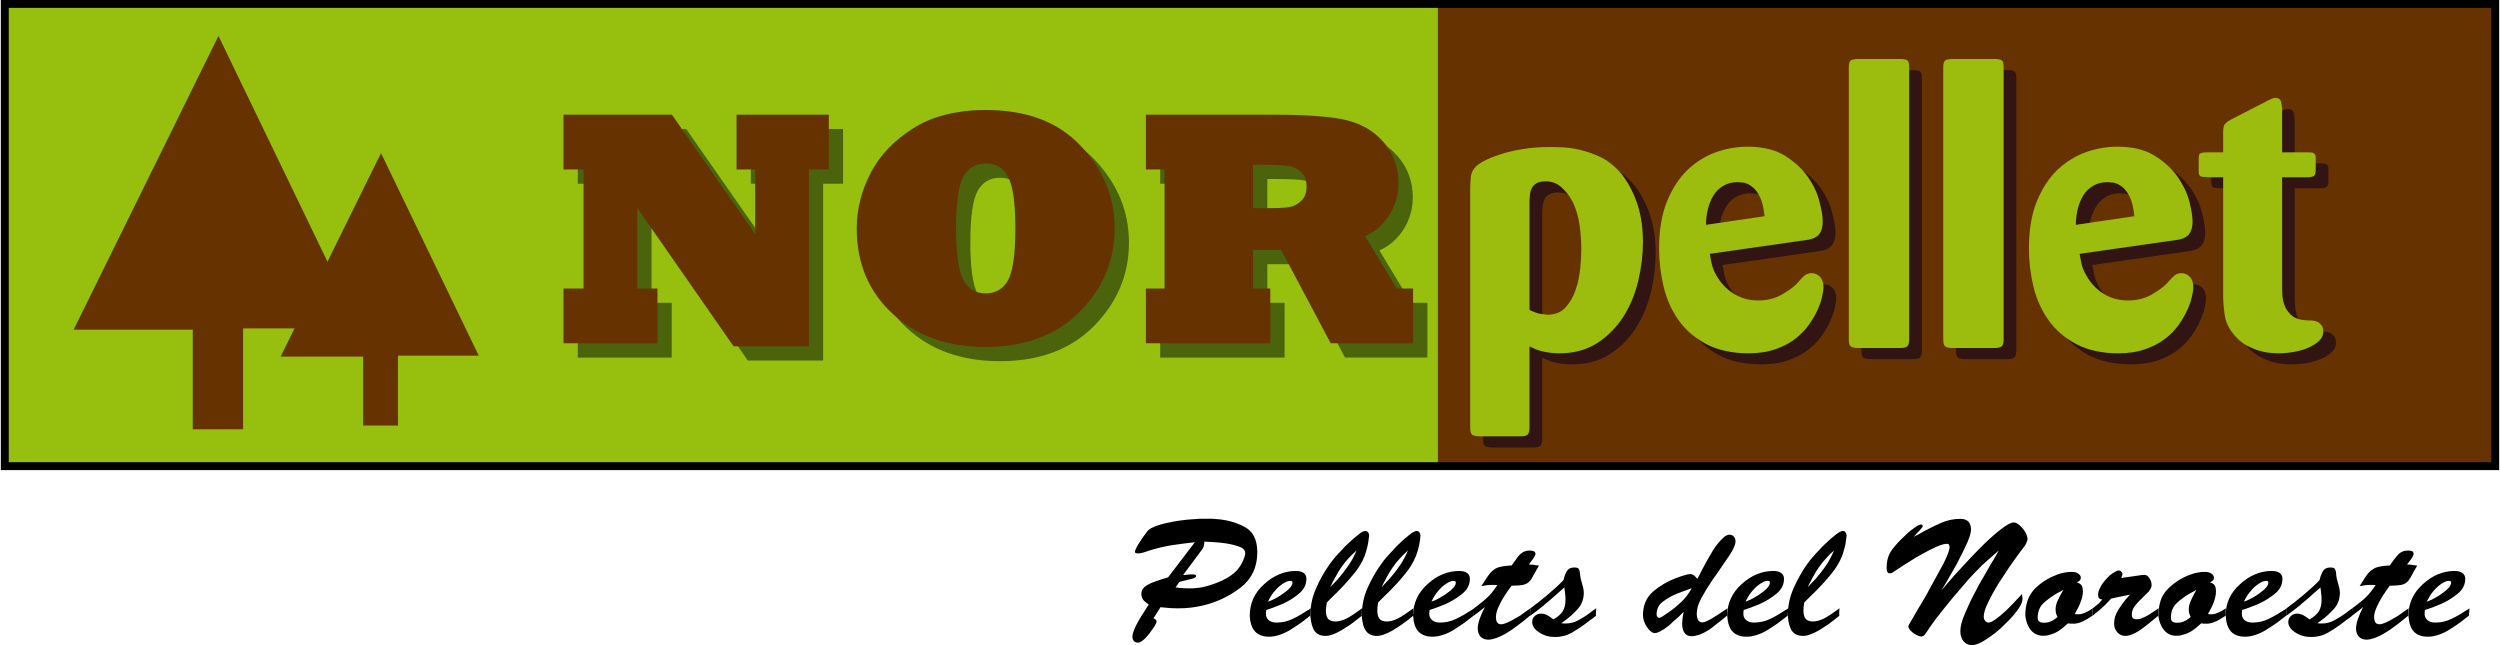 <?xml version="1.0" encoding="UTF-8"?>
<!DOCTYPE svg PUBLIC "-//W3C//DTD SVG 1.0//EN" "http://www.w3.org/TR/2001/REC-SVG-20010904/DTD/svg10.dtd">
<!-- Creator: CorelDRAW X8 -->
<svg xmlns="http://www.w3.org/2000/svg" xml:space="preserve" width="1860px" height="480px" version="1.0" style="shape-rendering:geometricPrecision; text-rendering:geometricPrecision; image-rendering:optimizeQuality; fill-rule:evenodd; clip-rule:evenodd"
viewBox="0 0 15923 4112"
 xmlns:xlink="http://www.w3.org/1999/xlink">
 <defs>
  <style type="text/css">
   <![CDATA[
    .str0 {stroke:black;stroke-width:50.555}
    .fil7 {fill:none}
    .fil0 {fill:#663200}
    .fil2 {fill:#97C00E}
    .fil5 {fill:black;fill-rule:nonzero}
    .fil1 {fill:#321412;fill-rule:nonzero}
    .fil3 {fill:#4B630B;fill-rule:nonzero}
    .fil4 {fill:#663200;fill-rule:nonzero}
    .fil6 {fill:#9CBC0E;fill-rule:nonzero}
   ]]>
  </style>
 </defs>
 <g id="Capa_x0020_1">
  <g id="_2395831879712">
   <rect class="fil0" x="25" y="25" width="15873" height="2945"/>
   <path class="fil1" d="M9824 2045c28,15 52,24 74,27 21,3 35,5 42,5 48,0 86,-16 114,-47 28,-31 50,-69 64,-112 14,-43 24,-88 29,-135 5,-47 7,-86 7,-118 0,-53 -3,-106 -11,-159 -7,-53 -22,-103 -44,-149 -18,-34 -41,-64 -69,-90 -28,-27 -63,-40 -105,-40 -24,0 -43,4 -56,12 -14,8 -24,18 -30,31 -7,13 -11,27 -12,44 -2,16 -3,31 -3,45l0 686zm-378 -763c0,-35 1,-63 4,-84 2,-21 10,-39 23,-55 11,-15 31,-30 59,-45 28,-15 63,-30 105,-43 41,-14 89,-25 144,-34 55,-9 113,-13 176,-13 21,0 47,1 80,2 33,2 69,7 108,16 38,9 77,22 118,40 40,17 77,42 110,74 50,47 91,111 124,192 33,81 50,174 50,280 0,82 -10,165 -30,249 -21,85 -52,161 -96,229 -43,68 -98,124 -166,167 -67,44 -148,65 -243,65 -32,0 -64,-3 -95,-9 -31,-7 -62,-18 -93,-34l0 518c0,17 -3,31 -9,41 -7,9 -21,14 -44,14l-262 0c-18,0 -33,-2 -45,-7 -12,-5 -18,-20 -18,-46l0 -1517z"/>
   <path id="1" class="fil1" d="M11322 1448c-5,-53 -15,-94 -30,-124 -15,-29 -32,-51 -51,-65 -18,-13 -36,-21 -54,-24 -18,-2 -30,-3 -36,-3 -35,0 -66,7 -92,23 -25,15 -46,35 -62,61 -16,26 -28,55 -36,88 -8,33 -12,66 -12,100l373 -56zm-349 241c3,18 7,38 12,62 5,23 13,46 26,68 28,52 65,92 111,122 47,29 100,44 159,44 56,0 105,-11 147,-35 42,-23 74,-47 99,-71 24,-27 41,-45 53,-54 11,-9 25,-13 43,-13 19,0 36,8 52,23 15,15 23,38 23,68 0,13 -3,33 -9,58 -6,26 -15,54 -29,84 -13,31 -32,63 -55,96 -23,32 -53,63 -88,90 -35,27 -78,49 -126,66 -49,17 -106,25 -170,25 -106,0 -196,-19 -269,-57 -73,-39 -132,-90 -177,-152 -45,-63 -77,-134 -96,-214 -19,-81 -29,-162 -29,-244 0,-118 17,-219 51,-302 33,-82 78,-149 132,-201 55,-51 115,-88 182,-112 67,-23 133,-35 199,-35 96,0 175,20 237,58 62,39 110,84 147,135 36,51 61,104 74,158 14,53 21,95 21,124 0,25 -4,46 -10,61 -6,15 -15,27 -25,35 -11,8 -21,14 -33,17 -11,3 -21,5 -31,7l-621 89z"/>
   <path id="2" class="fil1" d="M11859 497c0,-22 5,-36 14,-42 10,-5 25,-8 44,-8l271 0c20,0 34,3 43,8 9,6 13,20 13,42l0 1734c0,22 -4,38 -11,46 -7,8 -22,12 -45,12l-269 0c-20,0 -36,-3 -46,-9 -9,-5 -14,-20 -14,-44l0 -1739z"/>
   <path id="3" class="fil1" d="M12461 497c0,-22 5,-36 14,-42 10,-5 25,-8 44,-8l271 0c19,0 34,3 43,8 9,6 13,20 13,42l0 1734c0,22 -4,38 -11,46 -7,8 -22,12 -45,12l-269 0c-21,0 -36,-3 -46,-9 -9,-5 -14,-20 -14,-44l0 -1739z"/>
   <path id="4" class="fil1" d="M13679 1448c-5,-53 -15,-94 -30,-124 -15,-29 -32,-51 -51,-65 -18,-13 -36,-21 -54,-24 -17,-2 -29,-3 -36,-3 -35,0 -66,7 -91,23 -26,15 -47,35 -63,61 -16,26 -28,55 -36,88 -8,33 -12,66 -12,100l373 -56zm-349 241c3,18 7,38 12,62 5,23 14,46 26,68 28,52 65,92 111,122 47,29 100,44 159,44 56,0 105,-11 147,-35 42,-23 75,-47 99,-71 24,-27 41,-45 53,-54 11,-9 25,-13 43,-13 19,0 37,8 52,23 15,15 23,38 23,68 0,13 -3,33 -9,58 -5,26 -15,54 -29,84 -13,31 -32,63 -55,96 -23,32 -53,63 -88,90 -35,27 -77,49 -126,66 -49,17 -106,25 -170,25 -106,0 -195,-19 -269,-57 -73,-39 -132,-90 -176,-152 -45,-63 -78,-134 -97,-214 -19,-81 -29,-162 -29,-244 0,-118 17,-219 51,-302 34,-82 78,-149 132,-201 55,-51 115,-88 182,-112 67,-23 133,-35 199,-35 96,0 175,20 237,58 62,39 111,84 147,135 36,51 61,104 74,158 14,53 21,95 21,124 0,25 -3,46 -10,61 -6,15 -15,27 -25,35 -10,8 -21,14 -33,17 -11,3 -21,5 -31,7l-621 89z"/>
   <path id="5" class="fil1" d="M14620 1200l0 691c0,20 1,42 3,67 2,24 8,48 18,71 10,22 26,41 48,57 22,16 53,25 93,27 9,0 20,0 32,1 12,1 23,4 33,9 9,4 18,12 25,21 7,10 11,24 11,44 0,19 -8,37 -25,54 -17,17 -39,31 -65,43 -27,12 -57,21 -91,28 -33,6 -68,9 -103,9 -15,0 -32,0 -53,-2 -21,-2 -44,-6 -69,-13 -25,-8 -50,-18 -77,-32 -26,-13 -51,-32 -73,-56 -40,-44 -64,-88 -71,-134 -7,-46 -11,-89 -11,-131l0 -754c-11,0 -24,0 -37,0 -14,0 -28,0 -41,0 -14,0 -26,0 -35,-1 -10,-1 -16,-1 -17,-1 -13,-2 -21,-6 -23,-13 -2,-8 -4,-17 -4,-28 0,-27 0,-48 0,-63 0,-14 1,-25 3,-32 1,-7 4,-12 8,-13 4,-2 9,-4 16,-5 3,-2 20,-3 50,-3 31,0 57,0 80,0l0 -125c0,-22 2,-38 7,-48 5,-10 18,-21 39,-34l245 -125c7,-3 13,-6 19,-9 7,-4 14,-5 22,-5 21,0 33,9 37,26 4,18 6,32 6,44l0 276 162 0c16,0 28,2 36,4 8,2 14,10 17,23l0 89c0,19 -5,31 -13,36 -9,5 -23,7 -40,7l-162 0z"/>
   <rect class="fil2" x="25" y="25" width="9134" height="2945"/>
   <path class="fil3" d="M4276 2279l-599 0 0 -349 128 0 0 -759 -128 0 0 -349 691 0 531 761 0 -412 -119 0 0 -349 588 0 0 349 -127 0 0 1127 -480 0 -614 -882 0 514 129 0 0 349z"/>
   <path id="1" class="fil3" d="M6179 1546c0,162 16,272 47,329 30,57 77,86 142,86 63,0 111,-28 142,-83 31,-56 47,-167 47,-332 0,-160 -15,-269 -46,-327 -30,-58 -78,-86 -143,-86 -63,0 -110,27 -142,83 -31,55 -47,165 -47,330zm-633 0c0,-121 30,-239 89,-353 59,-113 150,-209 274,-286 44,-28 89,-49 135,-65 47,-16 97,-29 152,-37 54,-9 112,-13 172,-13 261,0 463,76 606,229 71,75 125,157 162,245 36,88 54,181 54,280 0,204 -74,380 -222,531 -148,150 -348,225 -600,225 -244,0 -442,-70 -593,-211 -153,-141 -229,-322 -229,-545z"/>
   <path id="2" class="fil3" d="M8072 1141l0 277 63 0c82,0 137,-2 167,-7 31,-5 57,-19 79,-42 22,-21 32,-51 32,-88 0,-38 -10,-68 -32,-90 -22,-23 -49,-37 -82,-42 -32,-5 -91,-8 -176,-8l-51 0zm110 1138l-793 0 0 -349 119 0 0 -759 -119 0 0 -349 792 0c71,0 137,1 198,3 61,3 113,6 156,11 43,4 83,10 119,18 102,22 185,69 249,142 64,74 96,161 96,261 0,76 -20,144 -59,205 -39,61 -90,106 -154,134l202 334 104 0 0 349 -525 0 -316 -595 -179 0 0 246 110 0 0 349z"/>
   <path class="fil4" d="M4185 2188l-599 0 0 -349 128 0 0 -759 -128 0 0 -349 691 0 531 761 0 -412 -119 0 0 -349 588 0 0 349 -127 0 0 1127 -480 0 -614 -882 0 514 129 0 0 349z"/>
   <path id="1" class="fil4" d="M6088 1455c0,162 16,272 47,329 30,57 77,86 142,86 63,0 111,-28 142,-83 31,-56 47,-167 47,-332 0,-160 -15,-269 -46,-327 -30,-58 -78,-86 -143,-86 -63,0 -110,27 -142,83 -31,55 -47,165 -47,330zm-633 0c0,-121 30,-239 89,-353 59,-113 150,-209 274,-286 44,-28 89,-49 135,-65 47,-16 97,-29 152,-37 54,-9 112,-13 172,-13 261,0 463,76 606,229 71,75 125,157 162,245 36,88 54,181 54,280 0,204 -74,380 -222,531 -148,150 -348,225 -600,225 -244,0 -442,-70 -593,-211 -153,-141 -229,-322 -229,-545z"/>
   <path id="2" class="fil4" d="M7981 1050l0 277 63 0c82,0 137,-2 167,-7 31,-5 57,-19 79,-42 22,-21 32,-51 32,-88 0,-38 -10,-68 -32,-90 -22,-23 -49,-37 -82,-42 -32,-5 -91,-8 -176,-8l-51 0zm110 1138l-793 0 0 -349 119 0 0 -759 -119 0 0 -349 792 0c71,0 137,1 198,3 61,3 113,6 156,11 43,4 83,10 119,18 102,22 185,69 249,142 64,74 96,161 96,261 0,76 -20,144 -59,205 -39,61 -90,106 -154,134l202 334 104 0 0 349 -525 0 -316 -595 -179 0 0 246 110 0 0 349z"/>
   <path class="fil0" d="M464 2101l759 0 0 635 321 0 0 -643 743 0 -900 -1864 -923 1872z"/>
   <path class="fil0" d="M1783 2273l526 0 0 439 222 0 0 -445 515 0 -623 -1291 -640 1297z"/>
   <path class="fil5" d="M7610 3456c-49,5 -98,12 -147,19 -49,8 -96,19 -143,34 -20,7 -35,12 -44,14 -9,2 -17,4 -24,4 -1,0 -3,0 -4,0 -1,0 -2,0 -3,0 -5,0 -9,-1 -12,-2 -3,-2 -5,-4 -5,-7 0,-7 4,-16 10,-28 7,-13 14,-25 23,-39 2,-3 4,-6 6,-8 1,-3 3,-5 4,-8 11,-15 20,-27 28,-38 9,-12 14,-18 16,-19 19,-17 58,-32 116,-45 59,-13 121,-22 187,-25 11,-1 21,-2 31,-2 10,0 21,0 31,0 10,0 21,0 31,0 11,0 21,1 32,2 66,4 127,20 182,49 55,28 83,82 83,163 0,95 -36,171 -109,227 -73,55 -153,93 -241,113 -26,6 -51,10 -77,13 -25,3 -50,4 -74,4 -2,0 -4,0 -6,0 -2,0 -4,0 -7,0 -10,0 -23,0 -37,-1 -15,-1 -37,-3 -66,-6l-45 71c7,2 12,5 15,9 4,3 5,7 5,12 0,5 -4,13 -11,26 -8,12 -17,26 -28,40 -4,7 -9,13 -14,18 -5,6 -10,12 -15,18 -9,9 -18,17 -27,23 -8,6 -16,9 -22,9 -12,0 -21,-3 -27,-10 -7,-7 -10,-17 -10,-29 0,-11 4,-26 11,-43 7,-18 16,-36 27,-55 3,-6 6,-11 9,-16 3,-5 6,-10 9,-15 10,-15 18,-29 27,-42 8,-13 15,-24 21,-33 -9,-6 -16,-12 -22,-17 -6,-5 -10,-9 -14,-14 -4,-5 -6,-11 -8,-17 -2,-6 -3,-12 -3,-20 0,-13 4,-25 12,-35 7,-10 21,-19 40,-29 13,-6 29,-13 48,-19 20,-7 43,-14 70,-22l171 -224zm61 -5c-1,11 -2,19 -3,25 -1,6 -3,12 -7,18 0,1 -1,3 -2,4 -1,1 -2,2 -3,4l-121 163c6,0 12,0 17,-1 5,-1 11,-1 17,-2 5,0 10,0 16,-1 6,0 11,0 16,0 5,0 9,1 12,3 4,2 5,5 5,9 0,3 -1,5 -5,7 -3,2 -6,4 -10,6 -8,2 -15,4 -23,6 -8,1 -15,3 -23,6 -8,1 -16,3 -23,5 -8,2 -16,4 -23,6l-24 35c22,3 39,5 51,5 12,1 22,1 32,1 1,0 2,0 4,0 1,0 1,0 2,0 14,0 28,0 42,-2 15,-1 29,-3 43,-6 43,-10 85,-24 125,-43 40,-19 71,-41 94,-66 6,-7 12,-15 18,-24 6,-9 11,-19 16,-29 5,-10 9,-20 12,-29 3,-9 5,-18 5,-25 0,-20 -15,-35 -45,-44 -29,-10 -61,-17 -95,-21 -23,-3 -44,-5 -65,-6 -21,-1 -38,-2 -52,-3 -1,0 -1,0 -1,0 -1,0 -1,0 -2,0l0 -1z"/>
   <path id="1" class="fil5" d="M8346 3923c-9,8 -19,15 -29,23 -10,7 -20,15 -30,23 -25,18 -52,35 -80,52 -28,16 -56,27 -85,33 -6,1 -13,3 -20,3 -7,1 -13,1 -20,1 -38,0 -68,-11 -88,-33 -20,-21 -32,-55 -34,-101 0,-79 30,-146 92,-201 61,-56 129,-84 203,-84 20,0 37,5 49,13 11,9 17,21 17,37 0,37 -16,69 -48,95 -31,26 -66,48 -104,65 -19,8 -37,15 -55,22 -18,6 -35,12 -49,17 -1,4 -1,8 -1,10 0,3 0,5 -1,7 0,2 0,3 0,4 0,0 0,1 0,3 0,17 6,31 18,41 12,10 29,15 50,15 37,0 72,-8 106,-25 33,-16 65,-35 95,-55 3,-1 6,-3 8,-5 3,-2 5,-4 8,-6 0,4 0,8 0,12 -1,4 -1,7 -1,11 0,4 -1,8 -1,12 0,4 0,8 0,12l0 -1zm-270 -88c19,-7 38,-15 55,-25 17,-10 32,-19 46,-30 17,-12 31,-24 41,-35 9,-12 14,-22 14,-30 0,-5 -1,-8 -3,-10 -2,-2 -6,-3 -10,-3 -9,0 -18,2 -28,7 -10,5 -20,11 -31,19 -17,12 -32,28 -48,47 -15,19 -27,40 -36,61l0 -1z"/>
   <path id="2" class="fil5" d="M8675 3924c-10,8 -20,16 -33,26 -12,9 -25,19 -38,29 -10,6 -21,13 -31,20 -10,6 -20,13 -30,19 -18,10 -35,19 -53,25 -17,7 -33,10 -47,10 -31,0 -54,-10 -69,-30 -15,-20 -24,-53 -28,-98 0,-62 12,-121 37,-176 24,-56 54,-108 89,-157 8,-11 19,-25 32,-41 14,-16 29,-32 46,-49 5,-6 10,-12 16,-18 6,-5 11,-11 17,-16 24,-23 46,-43 67,-59 21,-17 36,-25 47,-25 7,0 12,3 17,9 5,6 7,14 7,23 0,1 0,2 0,2 0,0 0,1 -1,1 -1,8 -2,16 -3,24 -1,8 -2,17 -4,25 -2,14 -6,27 -10,41 -4,14 -8,27 -13,40 -16,38 -38,74 -67,109 -29,35 -59,69 -91,101 -13,14 -27,28 -41,41 -14,14 -27,27 -40,40 -2,11 -3,21 -4,30 -1,8 -2,16 -2,22 0,24 5,42 15,53 10,11 25,16 46,16 20,0 44,-6 69,-18 26,-13 59,-35 101,-66 -1,8 -2,15 -2,20 0,5 0,9 0,13 0,1 0,3 0,6 0,2 0,5 1,9l0 -1zm-35 -415c-10,9 -19,18 -28,26 -8,9 -16,17 -24,25 -16,18 -31,36 -44,55 -13,18 -25,38 -36,60 -6,10 -12,21 -18,32 -5,11 -11,22 -17,35 9,-9 17,-18 25,-26 8,-9 16,-17 24,-25 23,-27 45,-55 65,-84 21,-29 38,-61 53,-97l0 -1z"/>
   <path id="3" class="fil5" d="M9002 3924c-9,8 -20,16 -32,26 -12,9 -25,19 -39,29 -10,6 -20,13 -30,20 -10,6 -20,13 -30,19 -18,10 -36,19 -53,25 -17,7 -33,10 -48,10 -30,0 -53,-10 -68,-30 -16,-20 -25,-53 -28,-98 0,-62 12,-121 36,-176 25,-56 54,-108 90,-157 7,-11 18,-25 32,-41 14,-16 29,-32 45,-49 5,-6 11,-12 16,-18 6,-5 12,-11 17,-16 24,-23 46,-43 67,-59 21,-17 37,-25 48,-25 6,0 12,3 16,9 5,6 7,14 7,23 0,1 0,2 0,2 0,0 0,1 -1,1 0,8 -1,16 -2,24 -2,8 -3,17 -4,25 -3,14 -6,27 -10,41 -4,14 -9,27 -14,40 -16,38 -38,74 -67,109 -28,35 -59,69 -90,101 -14,14 -28,28 -42,41 -14,14 -27,27 -40,40 -1,11 -3,21 -4,30 -1,8 -1,16 -1,22 0,24 5,42 15,53 10,11 25,16 45,16 21,0 44,-6 69,-18 26,-13 59,-35 101,-66 -1,8 -1,15 -2,20 0,5 0,9 0,13 0,1 0,3 0,6 0,2 0,5 1,9l0 -1zm-34 -415c-10,9 -20,18 -28,26 -9,9 -17,17 -24,25 -17,18 -31,36 -44,55 -13,18 -25,38 -37,60 -6,10 -11,21 -17,32 -6,11 -12,22 -17,35 8,-9 17,-18 24,-26 8,-9 16,-17 24,-25 24,-27 46,-55 66,-84 20,-29 37,-61 53,-97l0 -1z"/>
   <path id="4" class="fil5" d="M9388 3923c-10,8 -19,15 -30,23 -10,7 -20,15 -30,23 -25,18 -51,35 -79,52 -28,16 -57,27 -85,33 -7,1 -14,3 -20,3 -7,1 -14,1 -20,1 -39,0 -68,-11 -89,-33 -20,-21 -31,-55 -34,-101 0,-79 31,-146 92,-201 61,-56 129,-84 203,-84 21,0 37,5 49,13 12,9 18,21 18,37 0,37 -16,69 -48,95 -32,26 -67,48 -105,65 -19,8 -37,15 -55,22 -18,6 -34,12 -49,17 0,4 -1,8 -1,10 0,3 0,5 -1,7 0,2 0,3 0,4 0,0 0,1 0,3 0,17 6,31 19,41 12,10 28,15 49,15 37,0 73,-8 106,-25 34,-16 65,-35 96,-55 2,-1 5,-3 8,-5 2,-2 5,-4 8,-6 0,4 0,8 -1,12 0,4 0,7 0,11 -1,4 -1,8 -1,12 0,4 0,8 0,12l0 -1zm-271 -88c20,-7 38,-15 55,-25 17,-10 33,-19 46,-30 18,-12 31,-24 41,-35 10,-12 14,-22 14,-30 0,-5 -1,-8 -3,-10 -2,-2 -5,-3 -10,-3 -8,0 -17,2 -28,7 -10,5 -20,11 -31,19 -16,12 -32,28 -47,47 -15,19 -27,40 -37,61l0 -1z"/>
   <path id="5" class="fil5" d="M9747 3923c-11,9 -23,19 -36,30 -14,11 -28,22 -43,33 -13,10 -27,20 -41,30 -15,9 -29,18 -42,26 -19,10 -37,18 -55,25 -17,6 -34,10 -51,10 -20,0 -36,-7 -48,-19 -12,-13 -18,-30 -18,-52 0,-17 4,-37 12,-61 8,-23 19,-49 34,-76 -10,8 -19,15 -25,20 -7,5 -13,10 -18,14 0,0 -1,0 -1,1 0,0 -1,1 -2,1 -3,3 -7,5 -11,8 -4,4 -9,7 -14,11 0,-4 0,-8 0,-12 0,-4 0,-8 0,-12 0,-4 0,-7 0,-11 0,-4 1,-8 2,-12 21,-16 39,-30 52,-41 14,-11 26,-22 36,-32 4,-3 8,-7 12,-12 3,-4 7,-8 11,-12 5,-7 11,-14 17,-23 6,-8 13,-17 20,-28 -7,-1 -13,-1 -18,-1 -5,0 -9,0 -13,0 -9,0 -18,0 -28,1 -11,1 -25,4 -43,7 11,-17 20,-32 29,-45 8,-13 16,-24 23,-33 15,-19 32,-32 51,-40 20,-7 50,-12 90,-14 16,-23 29,-41 39,-54 10,-13 21,-23 31,-29 6,-4 13,-7 21,-9 7,-2 16,-3 25,-3 12,0 21,2 27,5 6,4 9,9 9,17 0,4 -2,9 -6,16 -4,6 -8,13 -13,20 -1,1 -2,2 -3,3 -1,1 -1,2 -2,3 -4,5 -7,9 -10,14 -4,4 -6,8 -8,11 8,0 14,1 20,1 5,0 10,1 15,2 4,0 9,1 13,2 4,0 10,1 16,2l-22 39c-5,9 -10,17 -14,25 -4,8 -8,14 -11,20 -11,17 -24,29 -41,35 -16,6 -45,9 -86,9 -32,42 -56,80 -74,115 -18,35 -26,62 -26,83 0,16 2,28 8,36 5,8 14,12 25,12 11,0 24,-4 40,-11 17,-7 33,-16 49,-26 5,-3 11,-6 16,-9 5,-3 11,-6 16,-9 13,-10 25,-18 37,-27 12,-8 21,-15 29,-20 0,4 -1,8 -1,12 -1,4 -1,7 -1,11 0,4 0,8 0,12 0,4 0,8 0,12l0 -1z"/>
   <path id="6" class="fil5" d="M10167 3924c-3,3 -6,5 -8,7 -3,2 -6,5 -9,7 -7,5 -14,10 -21,15 -7,5 -14,10 -21,16 -30,23 -62,44 -94,63 -33,19 -69,28 -108,28 -38,0 -71,-9 -101,-29 -30,-19 -45,-42 -45,-67 0,-16 6,-28 17,-38 11,-10 24,-15 40,-15 12,0 25,3 37,9 12,7 23,14 32,21 2,1 4,3 6,4 1,1 2,2 4,3 27,-16 47,-34 59,-52 11,-19 17,-42 17,-69 0,-4 0,-7 0,-10 0,-3 0,-6 0,-9 0,-6 -1,-14 -2,-23 -1,-9 -3,-22 -5,-41 -28,24 -50,45 -69,61 -18,16 -35,31 -52,44 -2,3 -4,4 -6,6 -2,1 -4,3 -6,5 -12,9 -25,19 -38,30 -14,10 -30,22 -47,35 0,-5 0,-9 0,-13 0,-4 0,-7 0,-11 0,-4 0,-7 1,-11 0,-4 1,-8 1,-13 38,-28 74,-56 109,-86 35,-29 69,-60 101,-93 8,-32 17,-53 27,-65 9,-11 24,-16 43,-16 13,0 22,2 27,8 4,5 7,15 9,31 0,7 1,16 3,24 1,8 3,16 6,24 0,2 1,4 1,6 0,2 1,4 2,6 3,10 5,20 8,30 2,10 4,20 4,31 0,41 -13,76 -38,104 -25,28 -53,53 -83,75 -4,3 -7,6 -11,8 -4,3 -8,5 -12,8 8,1 13,1 18,2 4,0 8,0 11,0 28,0 55,-7 81,-21 25,-14 50,-29 73,-47 7,-5 14,-10 20,-15 7,-5 14,-9 20,-14 0,8 -1,15 -1,20 -1,5 -1,9 -1,13 0,1 0,3 0,6 0,2 0,5 1,9l0 -1z"/>
   <path id="7" class="fil5" d="M11003 3923c-9,8 -20,16 -30,25 -11,9 -23,18 -35,27 -16,13 -32,26 -49,38 -18,11 -35,21 -53,28 -10,4 -20,8 -31,10 -11,3 -21,4 -31,4 -18,0 -32,-7 -42,-20 -11,-14 -16,-34 -16,-60 0,-5 1,-10 1,-15 0,-5 1,-10 1,-15 1,-8 2,-15 3,-23 1,-7 3,-15 5,-22 -7,6 -17,15 -28,27 -12,11 -25,23 -40,35 -5,5 -10,11 -16,16 -6,5 -11,9 -17,14 -15,12 -30,22 -45,30 -15,8 -27,13 -38,13 -1,0 -3,-1 -5,-1 -2,0 -3,0 -5,0 -15,-6 -29,-19 -42,-40 -14,-21 -22,-44 -24,-70 0,-65 21,-116 64,-153 43,-37 92,-66 147,-86 20,-8 39,-15 55,-19 15,-5 27,-7 34,-7 3,0 6,0 8,0 3,1 5,2 7,3 5,1 10,4 15,9 4,4 10,10 17,18 8,-14 17,-32 29,-56 13,-24 26,-49 41,-75 9,-16 18,-32 28,-48 10,-16 20,-30 30,-43 14,-17 27,-31 40,-42 13,-12 25,-17 37,-17 11,0 20,4 27,12 7,8 11,18 11,30 0,21 -13,51 -39,90 -26,38 -54,79 -84,123 -5,7 -10,13 -15,20 -4,7 -9,14 -14,21 -25,37 -47,74 -66,109 -19,36 -29,67 -29,95 0,20 3,35 9,44 6,10 15,15 27,15 10,0 28,-7 51,-20 24,-13 60,-37 109,-70 -1,4 -1,8 -2,12 0,4 0,7 0,11 0,4 0,8 0,12 0,4 0,8 0,12l0 -1zm-227 -174c-13,5 -27,10 -42,16 -16,5 -32,11 -49,18 -33,13 -63,30 -91,51 -27,20 -41,47 -41,81 0,7 1,12 5,16 3,5 7,7 12,7 4,0 10,-3 19,-8 9,-6 22,-15 40,-27 30,-21 57,-43 83,-68 26,-25 47,-53 64,-85l0 -1z"/>
   <path id="8" class="fil5" d="M11389 3923c-9,8 -19,15 -29,23 -10,7 -20,15 -30,23 -25,18 -51,35 -79,52 -28,16 -57,27 -86,33 -6,1 -13,3 -19,3 -7,1 -14,1 -20,1 -39,0 -69,-11 -89,-33 -20,-21 -31,-55 -34,-101 0,-79 31,-146 92,-201 61,-56 129,-84 203,-84 21,0 37,5 49,13 12,9 18,21 18,37 0,37 -16,69 -48,95 -32,26 -67,48 -105,65 -19,8 -37,15 -55,22 -18,6 -34,12 -49,17 0,4 -1,8 -1,10 0,3 0,5 -1,7 0,2 0,3 0,4 0,0 0,1 0,3 0,17 6,31 19,41 12,10 28,15 49,15 37,0 73,-8 106,-25 34,-16 65,-35 95,-55 3,-1 6,-3 9,-5 2,-2 5,-4 8,-6 0,4 -1,8 -1,12 0,4 0,7 0,11 -1,4 -2,8 -2,12 0,4 0,8 0,12l0 -1zm-270 -88c20,-7 38,-15 55,-25 17,-10 33,-19 46,-30 18,-12 31,-24 41,-35 9,-12 14,-22 14,-30 0,-5 -1,-8 -3,-10 -2,-2 -5,-3 -10,-3 -8,0 -18,2 -28,7 -10,5 -20,11 -31,19 -16,12 -32,28 -47,47 -15,19 -27,40 -37,61l0 -1z"/>
   <path id="9" class="fil5" d="M11718 3924c-9,8 -20,16 -32,26 -13,9 -25,19 -39,29 -10,6 -20,13 -30,20 -10,6 -20,13 -30,19 -18,10 -36,19 -53,25 -17,7 -33,10 -48,10 -30,0 -53,-10 -69,-30 -15,-20 -24,-53 -28,-98 0,-62 13,-121 37,-176 25,-56 54,-108 89,-157 8,-11 19,-25 33,-41 13,-16 28,-32 45,-49 5,-6 10,-12 16,-18 6,-5 12,-11 17,-16 24,-23 46,-43 67,-59 21,-17 37,-25 48,-25 6,0 12,3 16,9 5,6 7,14 7,23 0,1 0,2 0,2 0,0 0,1 -1,1 -1,8 -1,16 -3,24 -1,8 -2,17 -3,25 -3,14 -7,27 -11,41 -3,14 -8,27 -13,40 -16,38 -38,74 -67,109 -28,35 -59,69 -90,101 -14,14 -28,28 -42,41 -14,14 -27,27 -40,40 -1,11 -3,21 -4,30 -1,8 -1,16 -1,22 0,24 5,42 15,53 10,11 25,16 45,16 21,0 44,-6 69,-18 26,-13 59,-35 101,-66 -1,8 -1,15 -2,20 0,5 0,9 0,13 0,1 0,3 0,6 0,2 0,5 1,9l0 -1zm-35 -415c-10,9 -19,18 -28,26 -8,9 -16,17 -23,25 -17,18 -31,36 -44,55 -13,18 -26,38 -37,60 -6,10 -11,21 -17,32 -6,11 -12,22 -17,35 8,-9 16,-18 24,-26 8,-9 16,-17 24,-25 24,-27 46,-55 66,-84 20,-29 37,-61 52,-97l0 -1z"/>
   <path id="10" class="fil5" d="M12733 3509c-30,27 -54,48 -70,62 -16,14 -30,26 -42,37 0,2 -1,3 -3,4 -1,2 -2,3 -3,4 -1,0 -3,1 -3,2 -1,1 -2,2 -2,3 -18,17 -42,42 -71,74 -29,33 -59,68 -90,105 -5,6 -10,11 -14,17 -5,6 -10,12 -14,17 -31,38 -60,74 -87,109 -26,35 -47,64 -60,86 -7,10 -13,17 -18,22 -6,4 -11,6 -16,6 -4,0 -9,-1 -16,-4 -6,-2 -13,-5 -20,-9 -8,-4 -16,-9 -22,-15 -7,-6 -13,-12 -17,-18 -2,-4 -4,-7 -6,-10 -1,-4 -2,-7 -2,-9 0,-3 6,-15 18,-34 11,-20 24,-41 37,-64 0,-1 0,-2 1,-2 0,0 1,-1 1,-2 13,-21 24,-40 35,-58 11,-18 17,-29 20,-34l77 -141c25,-44 44,-80 56,-109 12,-28 18,-48 18,-59 0,-8 -1,-14 -4,-18 -2,-3 -6,-5 -12,-5 -17,0 -40,7 -70,20 -29,13 -60,29 -93,48 -8,4 -15,8 -22,12 -7,4 -15,8 -22,13 -25,15 -48,30 -70,44 -22,14 -39,26 -52,34 -7,5 -14,9 -18,12 -4,3 -8,5 -13,5 0,0 -1,0 -2,0 -1,0 -1,0 -2,0 -7,0 -12,-2 -16,-8 -3,-5 -5,-13 -5,-25 0,-19 2,-37 5,-53 4,-15 9,-31 18,-46 7,-13 16,-26 28,-39 11,-14 24,-28 40,-44 30,-30 56,-54 79,-70 23,-17 39,-26 49,-26 2,0 3,0 4,1 1,0 2,1 4,1 0,1 1,2 1,3 1,0 1,1 1,1 0,0 1,1 1,2 0,1 0,1 0,2 0,5 -6,14 -18,26 -12,12 -25,26 -39,43 11,-6 21,-12 32,-17 11,-6 22,-12 33,-19 37,-20 75,-38 113,-55 38,-16 78,-24 120,-24 22,0 38,6 50,17 11,12 17,29 17,52 0,18 -8,45 -23,81 -16,35 -34,73 -55,112 -3,8 -7,15 -11,22 -4,7 -8,14 -11,20 -18,32 -35,61 -51,89 -16,27 -28,48 -38,63l82 -95c13,-14 33,-36 61,-66 27,-30 57,-61 89,-94 7,-7 14,-15 22,-22 8,-8 15,-15 22,-22 37,-36 73,-67 108,-94 34,-26 60,-40 78,-40 5,0 11,2 16,4 5,3 11,6 17,11 8,7 17,15 25,25 8,10 15,21 20,31 3,6 5,12 6,18 2,5 3,11 3,16 0,0 0,1 0,2 0,2 0,3 0,4 -2,7 -5,15 -9,24 -4,9 -12,19 -22,32 -12,16 -29,38 -50,68 -21,29 -43,60 -65,95 -6,10 -13,20 -19,29 -7,10 -13,20 -20,30 -25,42 -48,82 -66,120 -19,39 -28,69 -28,91 0,11 3,20 9,27 6,7 13,11 22,11 11,0 25,-7 43,-20 19,-13 38,-29 58,-47 4,-4 9,-9 14,-13 5,-5 10,-10 15,-15 18,-18 35,-35 50,-52 16,-16 27,-28 33,-35l3 33c0,15 -8,35 -24,59 -17,25 -38,50 -64,77 -14,14 -28,28 -43,42 -15,14 -31,28 -46,40 -28,21 -54,39 -80,54 -26,14 -47,21 -65,21 -22,0 -40,-8 -54,-25 -13,-16 -20,-38 -20,-64 0,-29 9,-66 29,-112 19,-45 41,-93 68,-142 6,-11 11,-22 17,-33 6,-10 12,-21 18,-32 22,-39 43,-75 63,-109 21,-34 37,-63 49,-85l0 -1z"/>
   <path id="11" class="fil5" d="M13331 3924c-22,15 -42,27 -58,35 -17,8 -32,13 -47,15 -3,0 -6,0 -10,1 -3,0 -6,0 -10,0 -4,0 -9,0 -14,0 -5,-1 -11,-1 -17,-2 -22,21 -42,37 -61,49 -19,12 -38,20 -56,24 -8,3 -14,4 -21,5 -6,0 -13,1 -20,1 -31,0 -57,-11 -77,-34 -20,-23 -32,-54 -37,-93 0,-34 4,-66 14,-96 9,-29 26,-56 50,-80 21,-20 43,-37 67,-52 24,-15 49,-26 73,-35 16,-6 32,-10 47,-13 15,-3 30,-4 45,-4 16,0 30,3 41,11 11,7 17,16 17,26 0,5 -1,10 -4,14 -2,4 -7,8 -12,11 -2,1 -3,2 -5,2 -1,1 -3,2 -4,3 14,5 24,11 30,19 5,9 8,22 8,41 0,18 -4,38 -13,61 -8,23 -21,50 -39,81 4,1 8,1 12,1 3,0 7,0 10,0 1,0 2,0 4,0 1,0 3,0 4,0 12,-1 25,-5 38,-11 13,-5 29,-14 47,-27 0,5 -1,9 -1,13 -1,4 -1,7 -1,11 0,4 0,7 0,11 0,4 0,8 0,13l0 -1zm-186 -165c-6,4 -12,8 -18,11 -7,3 -13,7 -20,10 -31,18 -59,38 -86,62 -26,24 -39,55 -39,95 0,11 3,19 9,24 6,5 16,8 30,8 9,0 18,-1 25,-2 8,-2 15,-4 22,-8 7,-3 13,-6 20,-11 6,-4 13,-9 20,-16 -3,-6 -5,-12 -7,-16 -2,-5 -3,-10 -4,-14 0,-3 0,-6 0,-8 0,-3 -1,-7 -1,-10 0,-1 0,-1 0,-2 0,0 0,0 0,0 0,-15 4,-32 11,-49 7,-17 20,-41 38,-73l0 -1z"/>
   <path id="12" class="fil5" d="M13751 3924c-9,8 -20,16 -32,26 -12,10 -25,20 -38,31 -9,7 -18,14 -27,21 -9,7 -19,13 -29,20 -14,9 -29,17 -44,22 -14,6 -28,9 -41,9 -20,0 -37,-8 -51,-23 -13,-15 -20,-33 -20,-56 0,-29 8,-57 24,-82 15,-26 33,-50 51,-73 5,-5 9,-10 13,-14 5,-5 9,-10 13,-15l-120 25c-9,10 -17,19 -24,26 -6,7 -13,14 -20,20 -2,2 -3,3 -5,5 -1,1 -3,2 -5,4 -8,8 -17,16 -27,24 -10,8 -23,19 -38,31 0,-5 0,-9 0,-13 0,-4 0,-7 0,-11 0,-4 0,-7 1,-11 0,-4 1,-8 1,-13 8,-6 15,-11 20,-16 6,-4 10,-8 15,-12 0,0 1,-1 2,-2 1,-1 3,-3 4,-4 3,-3 6,-6 9,-10 3,-3 6,-7 11,-12 -10,-1 -17,-4 -21,-8 -4,-5 -6,-12 -6,-22 0,-7 1,-15 3,-23 3,-8 6,-16 11,-24 7,-15 16,-28 27,-41 10,-13 22,-25 34,-36 11,-9 21,-16 32,-22 10,-6 19,-9 26,-9 5,0 10,2 14,7 4,4 7,8 8,13 0,0 0,1 0,1 0,1 0,1 0,2 0,3 -1,6 -2,11 -2,4 -4,9 -6,14l132 -19c3,0 6,0 9,0 3,-1 5,-1 7,-1 12,0 23,7 32,21 9,13 14,28 14,45 0,3 0,7 -1,10 -1,3 -2,6 -4,9 -5,11 -13,22 -24,32 -11,10 -22,21 -33,33 -16,14 -31,30 -44,47 -13,17 -20,35 -20,56 0,10 2,18 7,23 5,5 12,7 23,7 9,0 18,-1 28,-4 9,-4 19,-8 29,-13 7,-3 13,-7 20,-11 7,-4 14,-8 20,-13 8,-5 16,-10 23,-15 8,-6 14,-10 20,-14 0,5 0,9 0,13 -1,4 -1,7 -1,11 0,4 0,7 0,11 0,4 0,8 0,13l0 -1z"/>
   <path id="13" class="fil5" d="M14180 3924c-23,15 -42,27 -58,35 -17,8 -33,13 -48,15 -3,0 -6,0 -9,1 -3,0 -7,0 -10,0 -5,0 -9,0 -14,0 -5,-1 -11,-1 -17,-2 -22,21 -42,37 -61,49 -19,12 -38,20 -57,24 -7,3 -14,4 -20,5 -7,0 -14,1 -21,1 -31,0 -56,-11 -76,-34 -20,-23 -33,-54 -38,-93 0,-34 5,-66 14,-96 9,-29 26,-56 51,-80 21,-20 43,-37 67,-52 24,-15 48,-26 73,-35 15,-6 31,-10 47,-13 15,-3 30,-4 44,-4 17,0 31,3 42,11 11,7 16,16 16,26 0,5 -1,10 -3,14 -3,4 -7,8 -13,11 -1,1 -3,2 -4,2 -2,1 -3,2 -4,3 14,5 24,11 29,19 6,9 8,22 8,41 0,18 -4,38 -12,61 -8,23 -21,50 -39,81 4,1 8,1 11,1 4,0 7,0 10,0 2,0 3,0 4,0 2,0 3,0 5,0 12,-1 25,-5 37,-11 13,-5 29,-14 48,-27 -1,5 -1,9 -2,13 0,4 0,7 0,11 0,4 0,7 0,11 0,4 0,8 0,13l0 -1zm-187 -165c-5,4 -11,8 -18,11 -6,3 -13,7 -19,10 -31,18 -60,38 -86,62 -26,24 -39,55 -39,95 0,11 3,19 9,24 6,5 16,8 30,8 9,0 17,-1 25,-2 7,-2 15,-4 22,-8 6,-3 13,-6 19,-11 7,-4 14,-9 21,-16 -3,-6 -5,-12 -7,-16 -2,-5 -3,-10 -4,-14 0,-3 0,-6 -1,-8 0,-3 0,-7 0,-10 0,-1 0,-1 0,-2 0,0 0,0 0,0 0,-15 4,-32 11,-49 7,-17 19,-41 37,-73l0 -1z"/>
   <path id="14" class="fil5" d="M14566 3923c-9,8 -19,15 -29,23 -10,7 -20,15 -30,23 -25,18 -52,35 -80,52 -28,16 -56,27 -85,33 -6,1 -13,3 -20,3 -6,1 -13,1 -20,1 -38,0 -68,-11 -88,-33 -20,-21 -31,-55 -34,-101 0,-79 30,-146 92,-201 61,-56 129,-84 203,-84 21,0 37,5 49,13 12,9 18,21 18,37 0,37 -16,69 -48,95 -32,26 -67,48 -105,65 -19,8 -37,15 -55,22 -18,6 -34,12 -49,17 -1,4 -1,8 -1,10 0,3 0,5 -1,7 0,2 0,3 0,4 0,0 0,1 0,3 0,17 6,31 18,41 13,10 29,15 50,15 37,0 73,-8 106,-25 33,-16 65,-35 95,-55 3,-1 6,-3 8,-5 3,-2 6,-4 8,-6 0,4 0,8 0,12 0,4 -1,7 -1,11 0,4 -1,8 -1,12 0,4 0,8 0,12l0 -1zm-270 -88c19,-7 38,-15 55,-25 17,-10 33,-19 46,-30 17,-12 31,-24 41,-35 9,-12 14,-22 14,-30 0,-5 -1,-8 -3,-10 -2,-2 -5,-3 -10,-3 -8,0 -18,2 -28,7 -10,5 -20,11 -31,19 -17,12 -32,28 -47,47 -15,19 -28,40 -37,61l0 -1z"/>
   <path id="15" class="fil5" d="M14986 3924c-3,3 -5,5 -8,7 -3,2 -6,5 -9,7 -7,5 -14,10 -21,15 -7,5 -14,10 -21,16 -30,23 -62,44 -94,63 -33,19 -69,28 -108,28 -38,0 -71,-9 -101,-29 -30,-19 -45,-42 -45,-67 0,-16 6,-28 17,-38 11,-10 24,-15 40,-15 12,0 25,3 37,9 12,7 23,14 32,21 2,1 4,3 6,4 1,1 2,2 4,3 27,-16 47,-34 59,-52 11,-19 17,-42 17,-69 0,-4 0,-7 0,-10 0,-3 0,-6 0,-9 0,-6 -1,-14 -2,-23 -1,-9 -3,-22 -5,-41 -27,24 -50,45 -69,61 -18,16 -35,31 -52,44 -2,3 -4,4 -6,6 -2,1 -3,3 -6,5 -12,9 -25,19 -38,30 -14,10 -29,22 -47,35 0,-5 0,-9 0,-13 0,-4 0,-7 0,-11 0,-4 0,-7 1,-11 0,-4 1,-8 1,-13 38,-28 74,-56 109,-86 35,-29 69,-60 101,-93 8,-32 17,-53 27,-65 10,-11 24,-16 43,-16 13,0 22,2 27,8 4,5 8,15 9,31 0,7 1,16 3,24 1,8 3,16 6,24 0,2 1,4 1,6 1,2 1,4 2,6 3,10 5,20 8,30 2,10 4,20 4,31 0,41 -13,76 -38,104 -25,28 -53,53 -83,75 -4,3 -7,6 -11,8 -4,3 -8,5 -12,8 8,1 13,1 18,2 4,0 8,0 12,0 28,0 54,-7 80,-21 25,-14 50,-29 74,-47 6,-5 13,-10 19,-15 7,-5 14,-9 20,-14 0,8 -1,15 -1,20 -1,5 -1,9 -1,13 0,1 0,3 0,6 0,2 1,5 1,9l0 -1z"/>
   <path id="16" class="fil5" d="M15345 3923c-11,9 -23,19 -37,30 -13,11 -28,22 -43,33 -13,10 -26,20 -41,30 -14,9 -28,18 -42,26 -18,10 -37,18 -54,25 -18,6 -35,10 -51,10 -20,0 -36,-7 -48,-19 -12,-13 -18,-30 -18,-52 0,-17 4,-37 12,-61 8,-23 19,-49 33,-76 -10,8 -18,15 -24,20 -7,5 -13,10 -19,14 0,0 0,0 0,1 -1,0 -1,1 -2,1 -4,3 -7,5 -11,8 -4,4 -9,7 -15,11 0,-4 0,-8 0,-12 0,-4 0,-8 0,-12 0,-4 0,-7 1,-11 0,-4 1,-8 1,-12 22,-16 39,-30 53,-41 14,-11 26,-22 36,-32 4,-3 8,-7 12,-12 3,-4 7,-8 10,-12 6,-7 12,-14 18,-23 6,-8 13,-17 20,-28 -7,-1 -13,-1 -18,-1 -5,0 -10,0 -13,0 -9,0 -18,0 -29,1 -10,1 -24,4 -42,7 10,-17 20,-32 28,-45 8,-13 16,-24 23,-33 15,-19 33,-32 52,-40 19,-7 49,-12 89,-14 16,-23 29,-41 40,-54 10,-13 20,-23 30,-29 7,-4 14,-7 21,-9 8,-2 16,-3 26,-3 12,0 21,2 27,5 5,4 8,9 8,17 0,4 -2,9 -6,16 -4,6 -8,13 -12,20 -1,1 -3,2 -3,3 -1,1 -2,2 -2,3 -4,5 -7,9 -11,14 -3,4 -6,8 -8,11 8,0 15,1 20,1 6,0 11,1 16,2 4,0 8,1 13,2 4,0 9,1 16,2l-23 39c-5,9 -9,17 -13,25 -4,8 -8,14 -12,20 -10,17 -24,29 -40,35 -16,6 -45,9 -87,9 -31,42 -56,80 -73,115 -18,35 -27,62 -27,83 0,16 3,28 8,36 6,8 14,12 26,12 10,0 24,-4 40,-11 16,-7 33,-16 49,-26 5,-3 10,-6 16,-9 5,-3 10,-6 15,-9 13,-10 26,-18 37,-27 12,-8 22,-15 30,-20 -1,4 -1,8 -2,12 0,4 0,7 0,11 0,4 0,8 0,12 0,4 0,8 0,12l0 -1z"/>
   <path id="17" class="fil5" d="M15731 3923c-9,8 -19,15 -29,23 -10,7 -20,15 -30,23 -25,18 -51,35 -79,52 -28,16 -57,27 -86,33 -6,1 -13,3 -19,3 -7,1 -14,1 -20,1 -39,0 -69,-11 -89,-33 -20,-21 -31,-55 -34,-101 0,-79 31,-146 92,-201 61,-56 129,-84 203,-84 21,0 37,5 49,13 12,9 18,21 18,37 0,37 -16,69 -48,95 -32,26 -67,48 -105,65 -19,8 -37,15 -55,22 -18,6 -34,12 -49,17 0,4 -1,8 -1,10 0,3 0,5 -1,7 0,2 0,3 0,4 0,0 0,1 0,3 0,17 6,31 19,41 12,10 28,15 49,15 37,0 73,-8 106,-25 34,-16 65,-35 95,-55 3,-1 6,-3 9,-5 2,-2 5,-4 8,-6 0,4 -1,8 -1,12 0,4 0,7 0,11 -1,4 -2,8 -2,12 0,4 0,8 0,12l0 -1zm-270 -88c20,-7 38,-15 55,-25 17,-10 33,-19 46,-30 18,-12 31,-24 41,-35 9,-12 14,-22 14,-30 0,-5 -1,-8 -3,-10 -2,-2 -5,-3 -10,-3 -8,0 -18,2 -28,7 -10,5 -20,11 -31,19 -16,12 -32,28 -47,47 -15,19 -27,40 -37,61l0 -1z"/>
   <path class="fil6" d="M9743 1975c28,14 52,23 74,26 22,3 36,5 42,5 48,0 86,-16 114,-47 28,-31 50,-69 64,-112 15,-43 24,-88 29,-135 5,-46 7,-86 7,-118 0,-53 -3,-106 -11,-159 -7,-53 -22,-102 -44,-149 -18,-34 -41,-64 -69,-90 -28,-27 -63,-40 -104,-40 -25,0 -43,4 -57,12 -14,8 -24,19 -30,31 -7,13 -11,28 -12,44 -2,16 -3,31 -3,45l0 687zm-378 -764c0,-35 2,-63 4,-84 2,-21 10,-39 23,-55 11,-15 31,-30 59,-45 28,-15 63,-29 105,-43 41,-14 90,-25 144,-34 55,-9 113,-13 176,-13 21,0 48,1 80,2 33,2 69,7 108,16 38,9 77,22 118,40 40,17 77,42 110,74 50,47 91,111 124,192 33,81 50,174 50,280 0,82 -10,165 -30,250 -20,84 -52,160 -95,228 -44,68 -99,124 -167,168 -67,43 -148,65 -243,65 -32,0 -64,-4 -95,-10 -31,-6 -62,-18 -93,-34l0 518c0,18 -3,31 -9,41 -7,9 -21,14 -44,14l-262 0c-18,0 -33,-2 -45,-7 -12,-5 -18,-20 -18,-46l0 -1517z"/>
   <path id="1" class="fil6" d="M11241 1378c-5,-53 -15,-95 -30,-124 -15,-30 -32,-52 -51,-65 -18,-14 -36,-22 -54,-25 -17,-2 -30,-3 -36,-3 -35,0 -66,8 -91,23 -26,15 -47,35 -63,61 -16,26 -28,55 -36,88 -8,33 -12,66 -12,100l373 -55zm-349 240c3,18 7,38 12,62 5,23 14,46 26,68 28,52 65,92 111,122 47,30 100,45 159,45 56,0 105,-12 147,-35 42,-24 75,-47 99,-71 24,-28 41,-46 53,-55 11,-8 25,-13 43,-13 19,0 37,8 52,23 15,15 23,38 23,69 0,12 -3,32 -9,57 -5,26 -15,54 -29,85 -13,30 -32,62 -55,95 -23,33 -53,63 -88,90 -35,27 -77,49 -126,66 -49,17 -106,26 -170,26 -106,0 -196,-20 -269,-58 -73,-39 -132,-89 -177,-152 -44,-62 -77,-134 -96,-214 -19,-80 -29,-161 -29,-243 0,-119 17,-220 51,-303 34,-82 78,-149 132,-201 55,-51 115,-88 182,-112 67,-23 133,-34 199,-34 96,0 175,19 237,57 62,39 111,84 147,135 36,52 61,104 74,158 14,54 21,95 21,124 0,26 -3,46 -10,61 -6,16 -15,27 -25,35 -11,8 -21,14 -33,17 -11,3 -21,6 -31,7l-621 89z"/>
   <path id="2" class="fil6" d="M11778 427c0,-23 5,-37 14,-43 10,-5 25,-8 44,-8l271 0c20,0 34,3 43,8 9,6 13,20 13,43l0 1733c0,23 -3,38 -11,46 -7,8 -22,12 -45,12l-268 0c-21,0 -37,-3 -47,-9 -9,-5 -14,-20 -14,-44l0 -1738z"/>
   <path id="3" class="fil6" d="M12380 427c0,-23 5,-37 14,-43 10,-5 25,-8 44,-8l271 0c20,0 34,3 43,8 9,6 13,20 13,43l0 1733c0,23 -3,38 -11,46 -7,8 -22,12 -45,12l-269 0c-20,0 -36,-3 -46,-9 -9,-5 -14,-20 -14,-44l0 -1738z"/>
   <path id="4" class="fil6" d="M13598 1378c-5,-53 -15,-95 -30,-124 -15,-30 -32,-52 -50,-65 -19,-14 -37,-22 -55,-25 -17,-2 -29,-3 -36,-3 -35,0 -66,8 -91,23 -26,15 -47,35 -63,61 -16,26 -28,55 -36,88 -8,33 -12,66 -12,100l373 -55zm-349 240c3,18 7,38 12,62 5,23 14,46 27,68 27,52 64,92 110,122 47,30 100,45 159,45 56,0 105,-12 147,-35 42,-24 75,-47 99,-71 24,-28 42,-46 53,-55 11,-8 26,-13 43,-13 19,0 37,8 52,23 15,15 23,38 23,69 0,12 -3,32 -9,57 -5,26 -15,54 -29,85 -13,30 -32,62 -55,95 -23,33 -52,63 -88,90 -35,27 -77,49 -126,66 -49,17 -106,26 -170,26 -106,0 -195,-20 -268,-58 -73,-39 -132,-89 -177,-152 -45,-62 -77,-134 -97,-214 -19,-80 -29,-161 -29,-243 0,-119 17,-220 51,-303 34,-82 78,-149 132,-201 55,-51 116,-88 182,-112 67,-23 133,-34 199,-34 96,0 175,19 237,57 62,39 111,84 147,135 36,52 61,104 75,158 13,54 20,95 20,124 0,26 -3,46 -10,61 -6,16 -14,27 -25,35 -10,8 -21,14 -32,17 -12,3 -22,6 -32,7l-621 89z"/>
   <path id="5" class="fil6" d="M14540 1130l0 691c0,19 0,41 2,66 2,25 8,48 18,71 11,22 27,42 48,58 22,16 53,25 93,26 10,0 20,1 32,1 12,1 23,4 33,9 10,5 18,12 25,21 7,10 11,24 11,44 0,19 -8,37 -25,54 -17,17 -39,31 -65,43 -27,12 -57,22 -91,28 -33,6 -68,10 -103,10 -14,0 -32,-1 -53,-3 -21,-1 -44,-6 -69,-13 -25,-7 -50,-18 -77,-31 -26,-14 -51,-33 -73,-57 -40,-43 -64,-88 -71,-134 -7,-45 -11,-89 -11,-131l0 -753c-11,0 -24,0 -37,0 -14,0 -28,0 -41,0 -14,0 -26,-1 -35,-2 -10,0 -15,-1 -17,-1 -13,-1 -20,-6 -23,-13 -2,-7 -3,-17 -3,-28 0,-27 0,-48 0,-62 0,-15 0,-26 2,-33 2,-7 4,-12 8,-13 4,-2 10,-3 16,-5 3,-2 20,-2 51,-2 30,0 57,0 79,0l0 -126c0,-22 2,-38 7,-48 5,-9 18,-21 39,-33l245 -126c7,-3 13,-6 20,-9 6,-3 13,-5 21,-5 21,0 34,9 38,26 4,18 6,33 6,44l0 277 161 0c16,0 28,1 36,3 8,3 14,10 17,23l0 89c0,20 -5,32 -13,36 -9,5 -22,8 -40,8l-161 0z"/>
   <g>
    <path class="fil7 str0" d="M25 25l15873 0 0 2946 -15873 0 0 -2946z"/>
   </g>
  </g>
 </g>
</svg>
